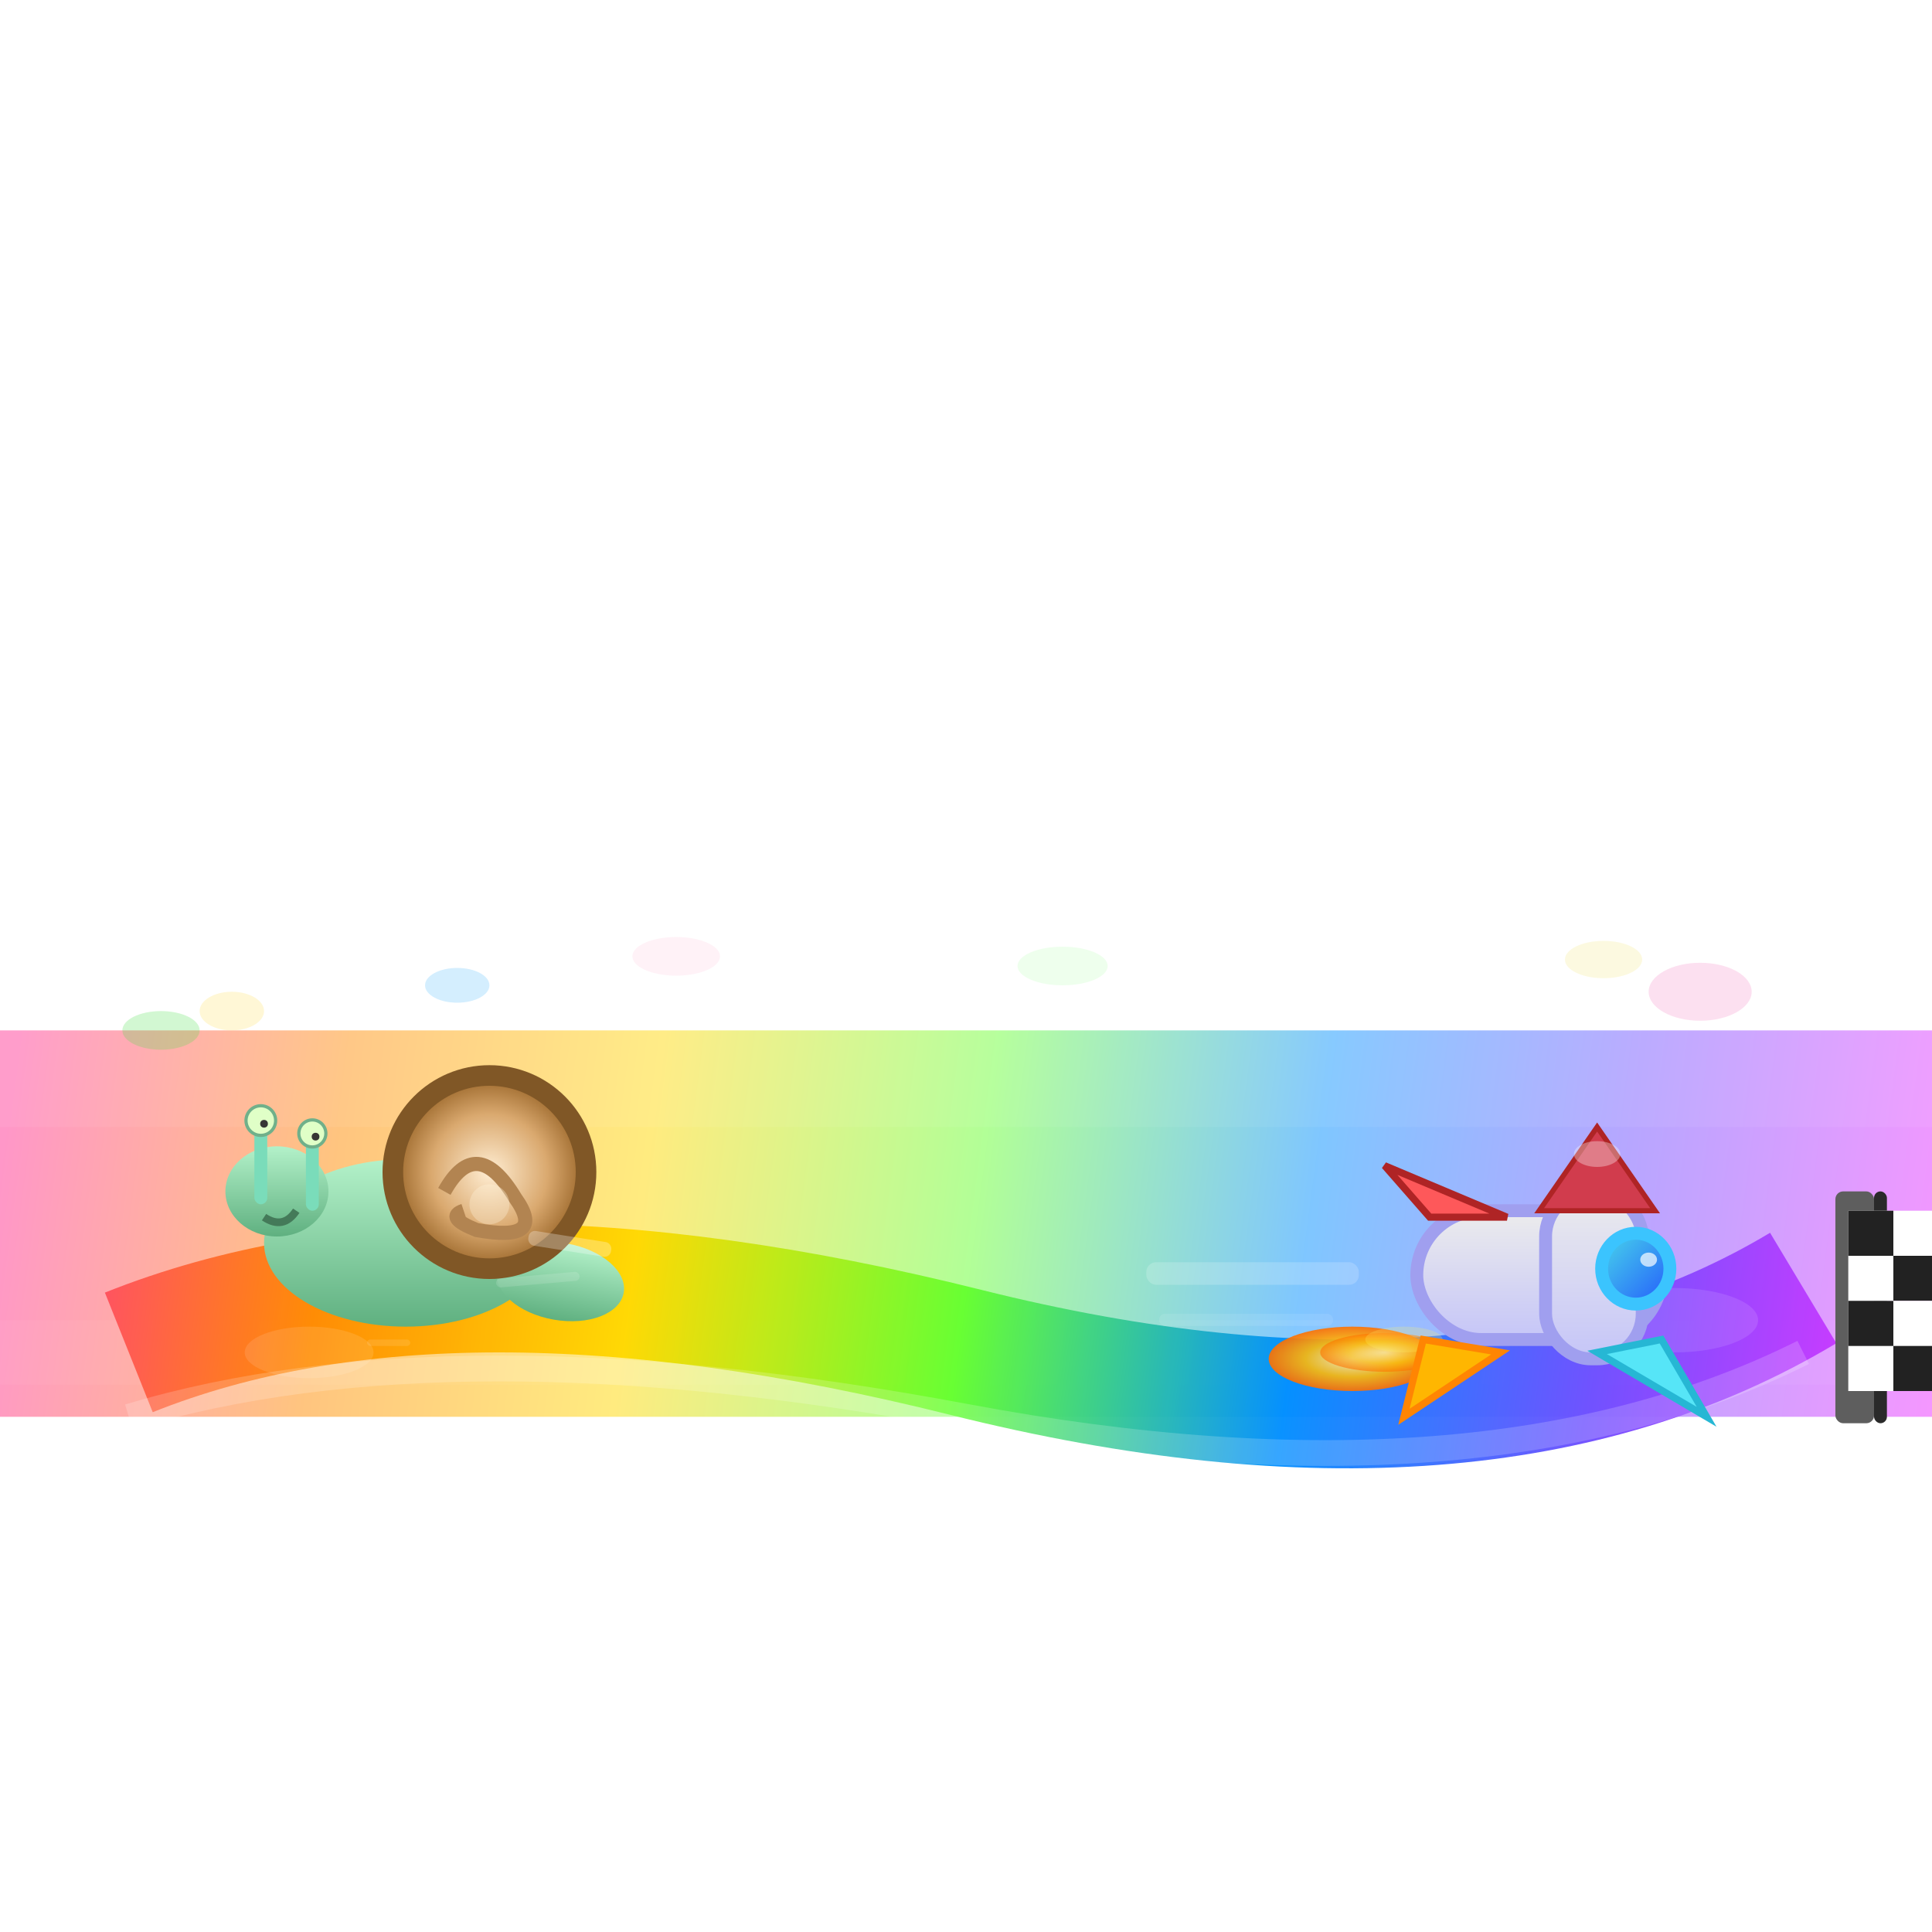 <svg viewBox="0 0 300 300" xmlns="http://www.w3.org/2000/svg">
  <defs>
    <!-- Rainbow track gradient -->
    <linearGradient id="rainbow" x1="0" y1="180" x2="300" y2="220" gradientUnits="userSpaceOnUse">
      <stop offset="0%" stop-color="#FF2F92"/>
      <stop offset="17%" stop-color="#FF8A00"/>
      <stop offset="33%" stop-color="#FFD800"/>
      <stop offset="50%" stop-color="#65FF2F"/>
      <stop offset="67%" stop-color="#008EFF"/>
      <stop offset="83%" stop-color="#714DFF"/>
      <stop offset="100%" stop-color="#EB2FFF"/>
    </linearGradient>
    <!-- Snail shell spiral -->
    <radialGradient id="snailshell" cx="50%" cy="50%" r="50%">
      <stop offset="0%" stop-color="#ffedd2"/>
      <stop offset="60%" stop-color="#daa96f"/>
      <stop offset="100%" stop-color="#996528"/>
    </radialGradient>
    <!-- Snail body gradient -->
    <linearGradient id="snailbody" x1="0" y1="0" x2="0" y2="1">
      <stop offset="0%" stop-color="#b3f1c9"/>
      <stop offset="100%" stop-color="#5fb080"/>
    </linearGradient>
    <!-- Rocket body gradients -->
    <linearGradient id="rocketBody" x1="0" y1="0" x2="0" y2="1">
      <stop offset="0%" stop-color="#ececec"/>
      <stop offset="100%" stop-color="#c5c5f8"/>
    </linearGradient>
    <linearGradient id="rocketWindow" x1="0" y1="0" x2="1" y2="1">
      <stop offset="0%" stop-color="#48d8ea"/>
      <stop offset="100%" stop-color="#245afc"/>
    </linearGradient>
    <radialGradient id="flame" cx="50%" cy="50%" r="70%">
      <stop offset="0%" stop-color="#fff2c0"/>
      <stop offset="40%" stop-color="#ffba08"/>
      <stop offset="70%" stop-color="#ff7300"/>
      <stop offset="100%" stop-color="#e6263f"/>
    </radialGradient>
    <filter id="shadow" x="-20%" y="-20%" width="140%" height="140%">
      <feDropShadow dx="0" dy="2" stdDeviation="3" flood-color="#000" flood-opacity="0.25"/>
    </filter>
  </defs>
  <!-- Blurred background for speed effect -->
  <g opacity="0.5">
    <rect x="0" y="160" width="320" height="60" fill="url(#rainbow)" filter="url(#shadow)" />
    <rect x="0" y="160" width="320" height="15" fill="white" opacity="0.06"/>
    <rect x="0" y="205" width="320" height="10" fill="white" opacity="0.04"/>
  </g>
  <!-- Rainbow track (foreground with painterly brushstrokes) -->
  <g>
    <path 
      d="M20,210 Q70,190 150,210 Q230,230 280,200" 
      stroke="url(#rainbow)" stroke-width="20" fill="none" opacity="0.98" 
      filter="url(#shadow)" />
    <path 
      d="M20,220 Q70,205 150,220 Q230,235 280,210" 
      stroke="#fff" stroke-width="4" fill="none" opacity="0.18"/>
    <ellipse cx="260" cy="205" rx="13" ry="5" fill="#fff" opacity="0.11"/>
    <ellipse cx="48" cy="210" rx="10" ry="4" fill="#fff" opacity="0.11"/>
  </g>
  <!-- Snail -->
  <g filter="url(#shadow)">
    <!-- Body -->
    <ellipse cx="63" cy="193" rx="22" ry="13" fill="url(#snailbody)"/>
    <ellipse cx="87" cy="199" rx="10" ry="6" fill="url(#snailbody)" transform="rotate(10 87 199)"/>
    <!-- Neck/head -->
    <ellipse cx="43" cy="185" rx="8" ry="7" fill="url(#snailbody)"/>
    <!-- Cheery smile -->
    <path d="M41,189 Q44,191 46,188" stroke="#447A59" stroke-width="1.2" fill="none"/>
    <!-- Eye stalks -->
    <g>
      <rect x="39.5" y="174" width="2" height="13" rx="1" fill="#7adcba"/>
      <rect x="47.5" y="176" width="2" height="12" rx="1" fill="#7adcba"/>
      <circle cx="40.5" cy="174" r="2.3" fill="#e0ffc7" stroke="#70b08a" stroke-width="0.5"/>
      <circle cx="48.5" cy="176" r="2.1" fill="#e0ffc7" stroke="#70b08a" stroke-width="0.5"/>
      <!-- Pupils -->
      <circle cx="41" cy="174.5" r="0.6" fill="#363634"/>
      <circle cx="49" cy="176.5" r="0.6" fill="#363634"/>
    </g>
    <!-- Shell -->
    <g>
      <ellipse cx="76" cy="182" rx="15" ry="15" fill="url(#snailshell)" stroke="#805726" stroke-width="3.2"/>
      <!-- Spiral -->
      <path d="M69,185 Q74,176 80,186 Q85,193 74,191 Q69,189 72,188" fill="none" stroke="#b28451" stroke-width="2.2"/>
      <circle cx="76" cy="187" r="3.1" fill="#fff3db" opacity="0.33"/>
    </g>
    <!-- Speed lines for the snail -->
    <g>
      <rect x="82" y="192" width="13" height="2.3" rx="1" fill="#fff" opacity="0.28" transform="rotate(9 88.5 193)"/>
      <rect x="77" y="198" width="13" height="1.4" rx="0.7" fill="#fff" opacity="0.13" transform="rotate(-5 83.5 198.5)"/>
      <rect x="57" y="208" width="6.7" height="1" rx="0.5" fill="#fff" opacity="0.11" />
    </g>
  </g>
  <!-- Rocket -->
  <g filter="url(#shadow)">
    <!-- Rocket flames -->
    <g>
      <ellipse cx="210" cy="211" rx="13" ry="5" fill="url(#flame)" opacity="0.9"/>
      <ellipse cx="215" cy="210" rx="10" ry="3" fill="url(#flame)" opacity="0.6"/>
      <ellipse cx="218" cy="208" rx="6" ry="2" fill="#fff566" opacity="0.23"/>
    </g>
    <!-- Rocket body -->
    <g>
      <rect x="220" y="188" width="38" height="20" rx="10" fill="url(#rocketBody)" stroke="#a09fef" stroke-width="2"/>
      <rect x="240" y="185" width="15" height="26" rx="7" fill="url(#rocketBody)" stroke="#a09fef" stroke-width="2"/>
      <!-- Nose cone -->
      <polygon points="248,175 257,188 239,188" fill="#d13c4d" stroke="#af2425" stroke-width="0.8"/>
      <ellipse cx="248" cy="179.2" rx="3.6" ry="2" fill="#fff" opacity="0.33"/>
      <!-- Window -->
      <ellipse cx="254" cy="197" rx="5.3" ry="5.5" fill="url(#rocketWindow)" stroke="#3bc4fe" stroke-width="2"/>
      <ellipse cx="256" cy="195.6" rx="1.3" ry="1.1" fill="#fff" opacity="0.69"/>
      <!-- Fins -->
      <polygon points="221,208 218,220 233,210" fill="#ffb601" stroke="#ff8503" stroke-width="1.1" />
      <polygon points="258,208 265,220 248,210" fill="#56e5f7" stroke="#26b7d4" stroke-width="1.1" />
      <polygon points="222,189 215,181 234,189" fill="#fe585a" stroke="#af2425" stroke-width="1.1" />
    </g>
    <!-- Speed lines for rocket -->
    <g>
      <rect x="178" y="196" width="33" height="3.5" rx="1.5" fill="#fff" opacity="0.18"/>
      <rect x="180" y="204" width="27" height="1.9" rx="0.9" fill="#fff" opacity="0.09"/>
    </g>
  </g>
  <!-- Foreground - racing metaphor, finish flags -->
  <g>
    <!-- Checkered flag -->
    <g>
      <rect x="285" y="185" width="6" height="36" rx="1.2" fill="#5e5e5e" />
      <rect x="291" y="185" width="2" height="36" rx="1" fill="#2a2a2a" />
      <g>
        <rect x="287" y="188" width="14" height="14" fill="#fff" />
        <rect x="287" y="188" width="7" height="7" fill="#222" />
        <rect x="294" y="195" width="7" height="7" fill="#222" />
      </g>
      <g>
        <rect x="287" y="202" width="14" height="14" fill="#fff" />
        <rect x="287" y="202" width="7" height="7" fill="#222" />
        <rect x="294" y="209" width="7" height="7" fill="#222" />
      </g>
    </g>
  </g>
  <!-- Tiny crowd in background for whimsy -->
  <g opacity="0.25">
    <ellipse cx="25" cy="160" rx="6" ry="3" fill="#4be04b"/>
    <ellipse cx="36" cy="157" rx="5" ry="3" fill="#ffe05b"/>
    <ellipse cx="71" cy="153" rx="5" ry="2.7" fill="#52bbfd"/>
    <ellipse cx="264" cy="154" rx="8" ry="4.5" fill="#f483c2"/>
    <ellipse cx="249" cy="149" rx="6" ry="2.9" fill="#f4e883"/>
    <ellipse cx="165" cy="150" rx="7" ry="3" fill="#bbffb8"/>
    <ellipse cx="184" cy="156" rx="7" ry="2.6" fill="#fff"/>
    <ellipse cx="105" cy="148.5" rx="6.8" ry="3" fill="#ffcadf"/>
  </g>
</svg>